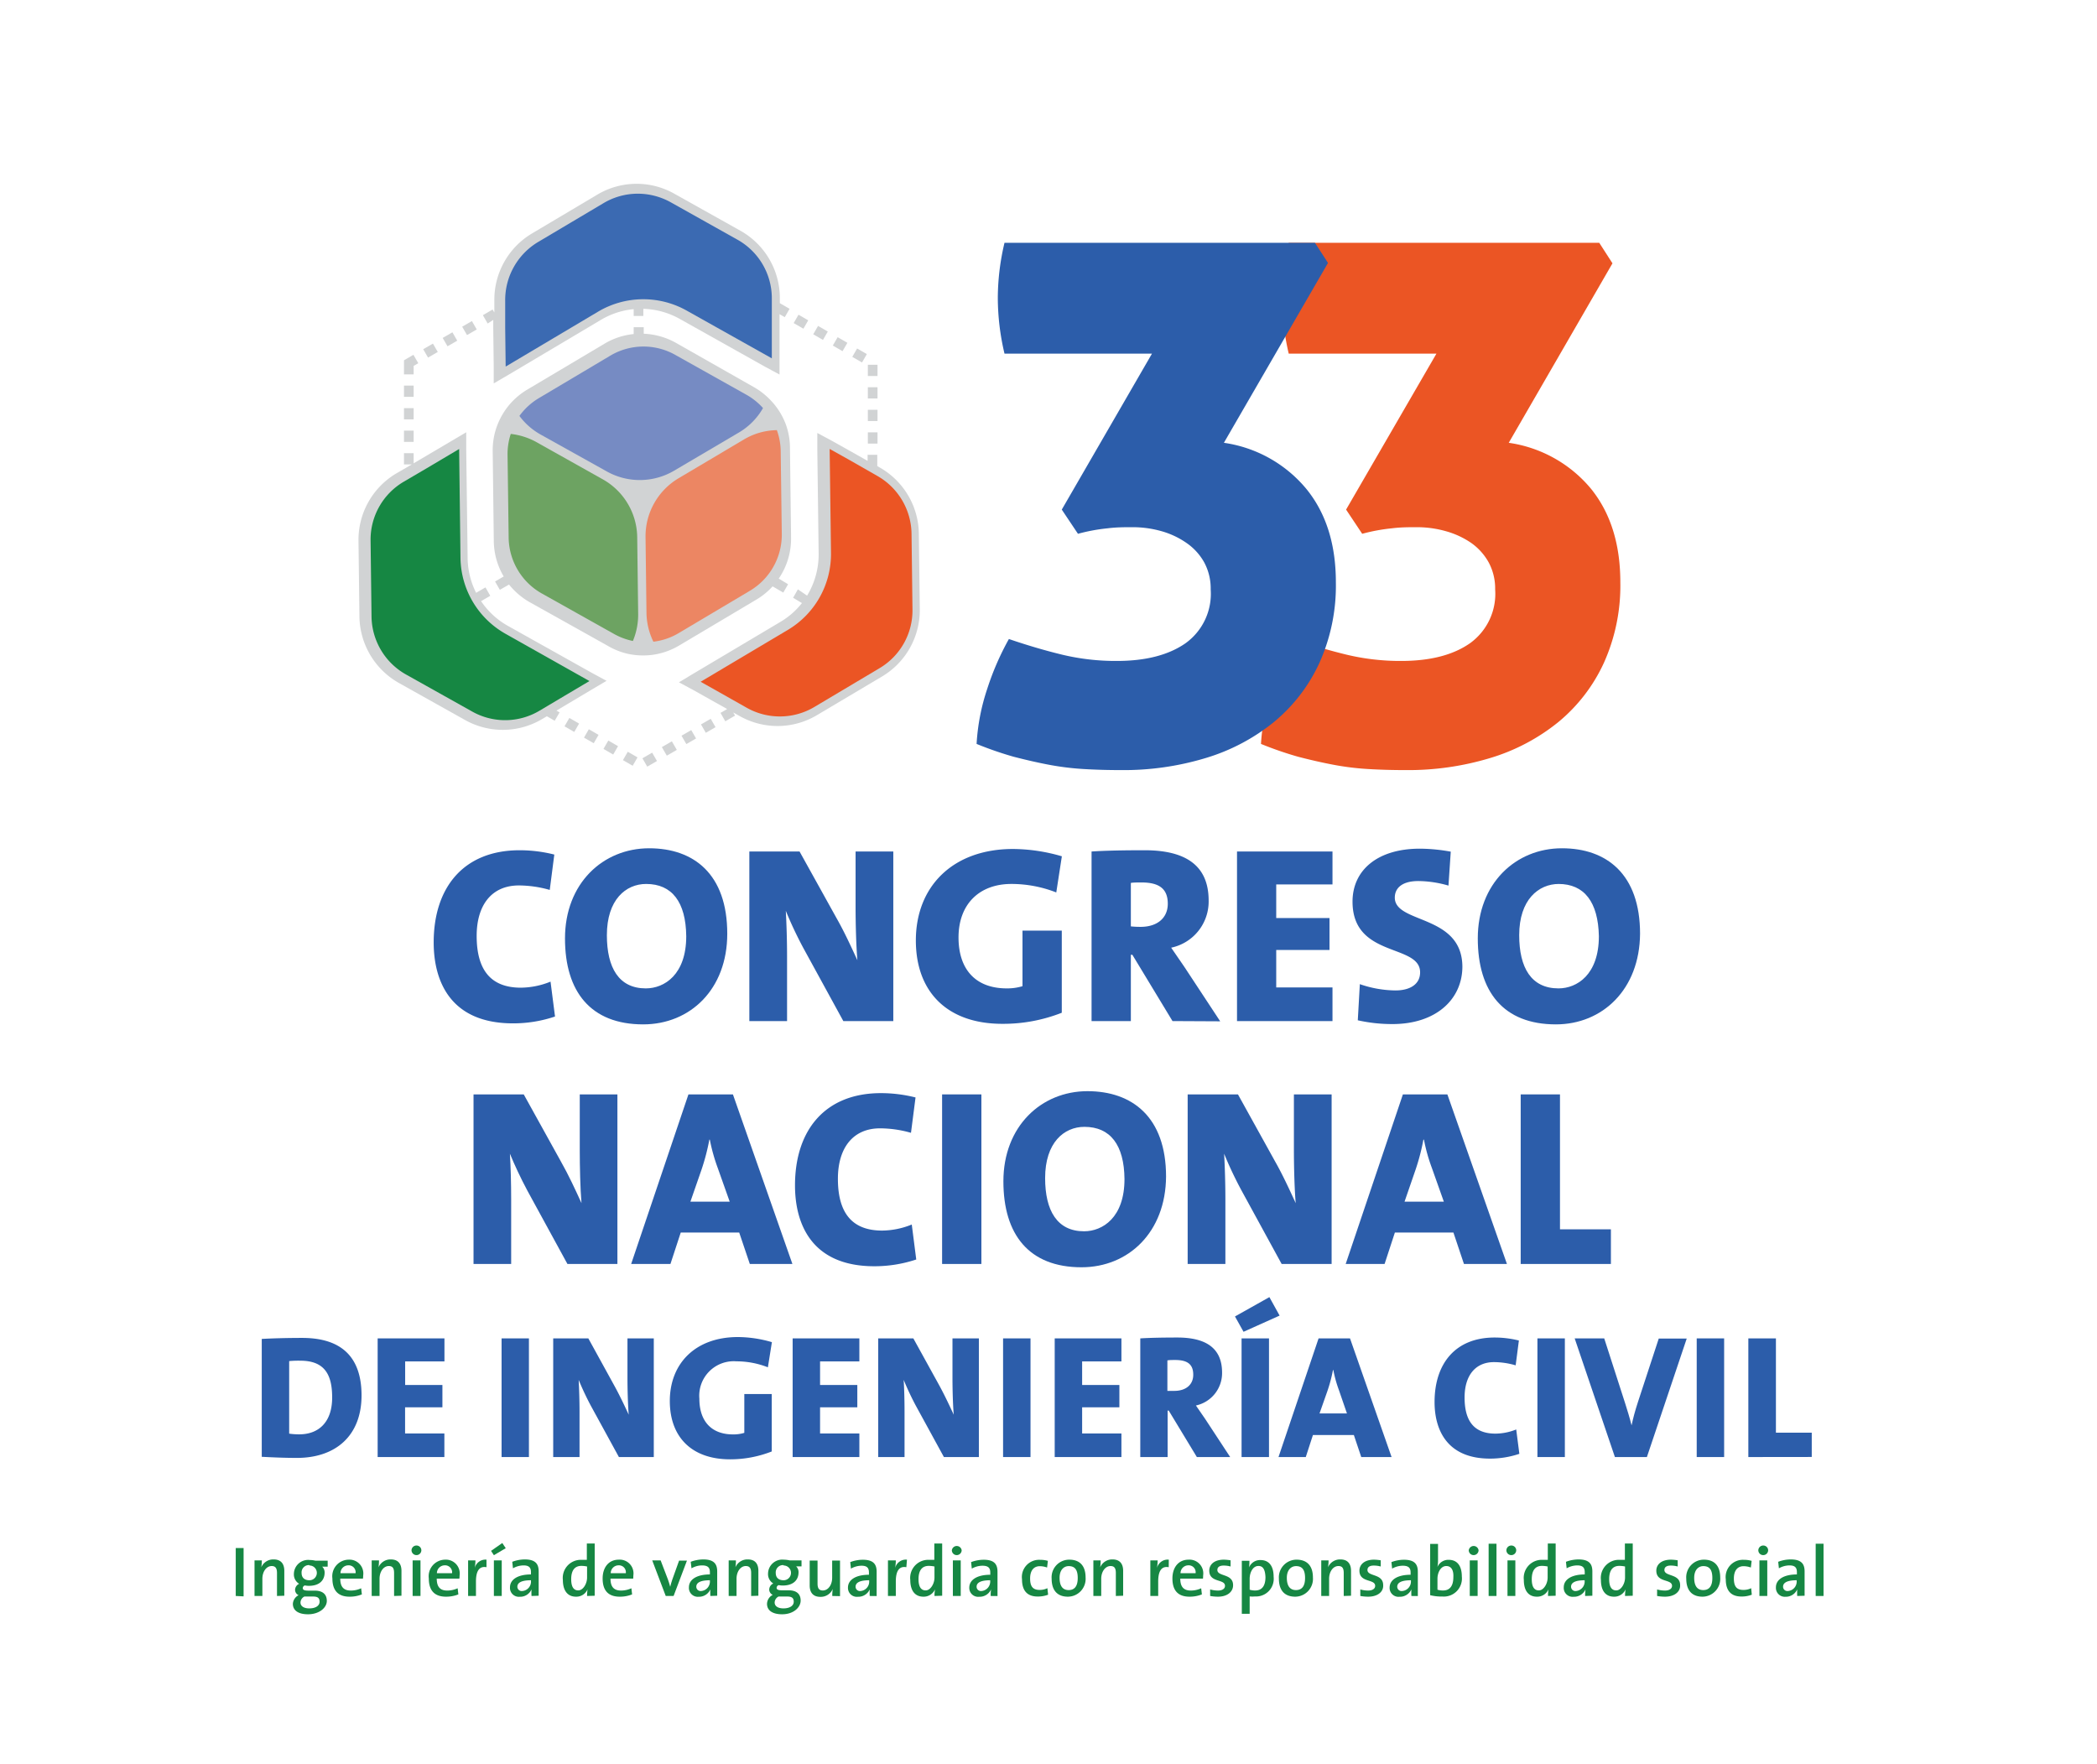<?xml version="1.0" encoding="UTF-8"?> <svg xmlns="http://www.w3.org/2000/svg" id="Layer_1" data-name="Layer 1" viewBox="0 0 266.86 224.46"><g><path d="M164,45a31.52,31.52,0,0,1-.84-7.1,31.14,31.14,0,0,1,.84-7h39.52l1.68,2.61L192,56.35a16.66,16.66,0,0,1,10.46,5.84q3.74,4.62,3.74,11.91a23.94,23.94,0,0,1-2.1,10.27,21.24,21.24,0,0,1-5.79,7.52,25.33,25.33,0,0,1-8.69,4.58A36,36,0,0,1,178.87,98c-1.74,0-3.36-.05-4.85-.14a34.53,34.53,0,0,1-4.44-.56c-1.46-.28-2.93-.62-4.39-1a45.27,45.27,0,0,1-4.72-1.63,27.23,27.23,0,0,1,1.36-7,34.38,34.38,0,0,1,2.75-6.35q3.55,1.21,6.82,2a29.21,29.21,0,0,0,6.91.79q5.52,0,8.74-2.24A7.75,7.75,0,0,0,190.27,75a7,7,0,0,0-.84-3.46,7.47,7.47,0,0,0-2.24-2.47A10.83,10.83,0,0,0,184,67.6a13.44,13.44,0,0,0-3.73-.51c-1,0-2,0-3.13.14a23.28,23.28,0,0,0-3.79.7l-2.05-3.08L182.8,45Z" style="fill: #eb5524"></path><path d="M127.83,45a31,31,0,0,1-.85-7.1,30.61,30.61,0,0,1,.85-7h39.51L169,33.46,155.75,56.35a16.69,16.69,0,0,1,10.47,5.84Q170,66.81,170,74.1a23.94,23.94,0,0,1-2.1,10.27,21.24,21.24,0,0,1-5.79,7.52,25.33,25.33,0,0,1-8.69,4.58A36,36,0,0,1,142.68,98c-1.75,0-3.37-.05-4.86-.14a35,35,0,0,1-4.44-.56c-1.46-.28-2.92-.62-4.39-1a45.14,45.14,0,0,1-4.71-1.63,26.79,26.79,0,0,1,1.35-7,35.07,35.07,0,0,1,2.76-6.35q3.54,1.21,6.81,2a29.23,29.23,0,0,0,6.92.79q5.5,0,8.73-2.24A7.75,7.75,0,0,0,154.07,75a7,7,0,0,0-.84-3.46A7.36,7.36,0,0,0,151,69.1a10.6,10.6,0,0,0-3.18-1.5,13.39,13.39,0,0,0-3.73-.51c-1,0-2,0-3.13.14a23,23,0,0,0-3.78.7l-2.06-3.08L146.6,45Z" style="fill: #2c5daa"></path></g><g><path d="M116.93,67.91a9.82,9.82,0,0,0-5-8.43l-.29-.17h0V57.88h-1.23v.77l-2-1.13-2.54-1.42-1.86-1,0,2.12.17,13.24a10.12,10.12,0,0,1-1.47,5.34L101.54,75l-.61,1.07,1.12.68a9.89,9.89,0,0,1-2.72,2.38l-11.1,6.6L86.4,86.83l1.86,1,2.35,1.32,1.93,1.08-.85.49.61,1.07,1.24-.72-.23-.4.85.47a9.79,9.79,0,0,0,9.8-.13l8.3-4.93a9.82,9.82,0,0,0,4.79-8.55Z" style="fill: #d1d3d4"></path><path d="M72.24,89.58l3.12-1.86,1.83-1.08-1.85-1-10.72-6a10,10,0,0,1-3.4-3.14l1.17-.68-.61-1.07-1.19.69A10.06,10.06,0,0,1,59.51,71l-.18-13.87,0-2.12-1.83,1.08L53.4,58.51l-.76.45V57.67H51.41V59.1h1l-2,1.16a9.83,9.83,0,0,0-4.79,8.55l.12,9.66a9.86,9.86,0,0,0,5,8.43l8.43,4.72A9.82,9.82,0,0,0,69,91.5l.59-.35,1,.57.62-1.06-.4-.23Z" style="fill: #d1d3d4"></path><path d="M98.13,51a9.14,9.14,0,0,0-2.2-1.74L86,43.62a9.15,9.15,0,0,0-4.08-1.15v-.83H80.64v.87a9,9,0,0,0-3.7,1.22L67.1,49.58a9,9,0,0,0-2.71,2.48,9.27,9.27,0,0,0-1.26,2.49,9,9,0,0,0-.43,2.89l.14,11.44a9,9,0,0,0,1.26,4.48L63,74l.61,1.06,1.17-.67a9.26,9.26,0,0,0,2.64,2.25l10,5.59a8.9,8.9,0,0,0,2.6,1,9.35,9.35,0,0,0,2.89.12,9,9,0,0,0,3.51-1.2l9.84-5.85a8.86,8.86,0,0,0,2.06-1.68l1.36.79.61-1.06-1.19-.72a9,9,0,0,0,1.57-5.19L100.53,57A8.79,8.79,0,0,0,100,54,8.9,8.9,0,0,0,98.13,51Z" style="fill: #d1d3d4"></path><rect x="81.97" y="96.05" width="1.43" height="1.23" transform="translate(-37.26 54.3) rotate(-30)" style="fill: #d1d3d4"></rect><rect x="79.59" y="95.84" width="1.23" height="1.43" transform="translate(-43.52 117.74) rotate(-60)" style="fill: #d1d3d4"></rect><rect x="84.44" y="94.62" width="1.47" height="1.26" transform="translate(-36.21 55.35) rotate(-30)" style="fill: #d1d3d4"></rect><rect x="77.11" y="94.41" width="1.23" height="1.43" transform="translate(-43.52 114.88) rotate(-60)" style="fill: #d1d3d4"></rect><rect x="86.94" y="93.19" width="1.43" height="1.23" transform="translate(-35.16 56.39) rotate(-30)" style="fill: #d1d3d4"></rect><rect x="74.63" y="92.98" width="1.23" height="1.43" transform="translate(-43.52 112.01) rotate(-60)" style="fill: #d1d3d4"></rect><rect x="89.42" y="91.75" width="1.43" height="1.23" transform="translate(-34.11 57.44) rotate(-30)" style="fill: #d1d3d4"></rect><rect x="72.15" y="91.55" width="1.23" height="1.43" transform="translate(-43.52 109.14) rotate(-60)" style="fill: #d1d3d4"></rect><rect x="110.44" y="55.02" width="1.23" height="1.43" style="fill: #d1d3d4"></rect><rect x="51.41" y="54.8" width="1.23" height="1.43" style="fill: #d1d3d4"></rect><rect x="110.44" y="52.15" width="1.23" height="1.43" style="fill: #d1d3d4"></rect><rect x="51.41" y="51.94" width="1.23" height="1.43" style="fill: #d1d3d4"></rect><rect x="110.44" y="49.28" width="1.23" height="1.43" style="fill: #d1d3d4"></rect><rect x="51.41" y="49.07" width="1.23" height="1.43" style="fill: #d1d3d4"></rect><rect x="110.44" y="46.42" width="1.23" height="1.43" style="fill: #d1d3d4"></rect><polygon points="52.64 46.56 53.23 46.22 52.61 45.15 51.41 45.85 51.41 47.64 52.64 47.64 52.64 46.56" style="fill: #d1d3d4"></polygon><rect x="108.77" y="44.52" width="1.23" height="1.43" transform="translate(15.52 117.35) rotate(-60)" style="fill: #d1d3d4"></rect><rect x="54.07" y="44" width="1.43" height="1.23" transform="translate(-14.97 33.37) rotate(-30)" style="fill: #d1d3d4"></rect><rect x="106.29" y="43.09" width="1.23" height="1.43" transform="translate(15.52 114.48) rotate(-60)" style="fill: #d1d3d4"></rect><rect x="56.55" y="42.56" width="1.43" height="1.23" transform="translate(-13.92 34.42) rotate(-30)" style="fill: #d1d3d4"></rect><rect x="103.8" y="41.65" width="1.23" height="1.43" transform="translate(15.52 111.61) rotate(-60)" style="fill: #d1d3d4"></rect><rect x="59.03" y="41.13" width="1.43" height="1.23" transform="translate(-12.87 35.47) rotate(-30)" style="fill: #d1d3d4"></rect><rect x="101.32" y="40.22" width="1.23" height="1.43" transform="translate(15.51 108.75) rotate(-60)" style="fill: #d1d3d4"></rect><path d="M62.77,40.71v1l.06,4.95,0,2.13L64.7,47.7l11.78-7a10,10,0,0,1,4.16-1.36v.87h1.23V39.3a10.09,10.09,0,0,1,4.61,1.27l10.86,6.09,1.86,1,0-2.13,0-4,0-1.55.67.38.61-1.06-1.24-.72,0,.1,0-.88a9.83,9.83,0,0,0-5-8.43l-8.43-4.72a9.76,9.76,0,0,0-9.8.12l-8.31,4.94a9.81,9.81,0,0,0-4.79,8.55l0,1.51-.22-.38-1.24.72.61,1.06Z" style="fill: #d1d3d4"></path><path d="M93.79,30.47l-8.42-4.72a8.61,8.61,0,0,0-4.2-1.1,8.51,8.51,0,0,0-4.38,1.21l-8.3,4.93a8.6,8.6,0,0,0-4.2,7.48l0,3.43.06,4.95,11.78-7a11.27,11.27,0,0,1,11.23-.14l10.86,6.09,0-4,0-3.73A8.54,8.54,0,0,0,93.79,30.47Z" style="fill: #3b6ab2"></path><path d="M64.34,80.66A11.25,11.25,0,0,1,58.6,71l-.17-13.86-4.08,2.42-3,1.76a8.54,8.54,0,0,0-4.19,7.48l.12,9.66a8.59,8.59,0,0,0,4.38,7.37l8.43,4.72a8.55,8.55,0,0,0,8.57-.11l3.23-1.92,3.12-1.85Z" style="fill: #168743"></path><path d="M81.09,68.37A8.56,8.56,0,0,0,76.71,61l-8.43-4.73A8.76,8.76,0,0,0,65,55.22a8.18,8.18,0,0,0-.41,2.66l.14,10.53a8.28,8.28,0,0,0,4.23,7.12l9.19,5.15a8.32,8.32,0,0,0,2.39.89A8.69,8.69,0,0,0,81.21,78Z" style="fill: #6da362"></path><path d="M99.35,57.43a8.11,8.11,0,0,0-.49-2.69,8.39,8.39,0,0,0-4.21,1.2l-8.31,4.93a8.59,8.59,0,0,0-4.19,7.48L82.27,78a8.61,8.61,0,0,0,.88,3.66,8.12,8.12,0,0,0,3.23-1.1l9.05-5.38A8.3,8.3,0,0,0,99.49,68Z" style="fill: #ec8663"></path><path d="M116,67.92a8.59,8.59,0,0,0-4.38-7.37l-3.5-2-2.54-1.42.17,13.23a11.23,11.23,0,0,1-5.49,9.8l-11.1,6.6,2.35,1.32,3.54,2a8.59,8.59,0,0,0,8.58-.11l8.3-4.94a8.54,8.54,0,0,0,4.19-7.48Z" style="fill: #eb5524"></path><path d="M95.12,50.31l-9.19-5.15a8.25,8.25,0,0,0-8.28.11L68.6,50.65a8.28,8.28,0,0,0-2.5,2.28,8.56,8.56,0,0,0,2.7,2.37L77.23,60a8.6,8.6,0,0,0,8.57-.11L94.1,55a8.52,8.52,0,0,0,3-3.07A8.29,8.29,0,0,0,95.12,50.31Z" style="fill: #768bc3"></path></g><g><path d="M30,203.1V197h1v6.15Z" style="fill: #168743"></path><path d="M35.25,203.1v-2.92c0-.56-.16-.89-.67-.89-.69,0-1.19.72-1.19,1.62v2.19h-1v-4.53h.93a5.3,5.3,0,0,1-.07.88h0a1.65,1.65,0,0,1,1.58-1c1,0,1.35.65,1.35,1.45v3.17Z" style="fill: #168743"></path><path d="M39.19,205.43c-1.18,0-1.92-.46-1.92-1.33A1.32,1.32,0,0,1,38,203a.75.75,0,0,1-.45-.67.87.87,0,0,1,.52-.78,1.38,1.38,0,0,1-.67-1.27,1.81,1.81,0,0,1,2-1.76,3.58,3.58,0,0,1,.75.09H41.7v.76H41a1,1,0,0,1,.31.76c0,1-.69,1.68-2,1.68a2.78,2.78,0,0,1-.52-.05.37.37,0,0,0-.26.34c0,.23.2.32.74.32h.78c1,0,1.54.46,1.54,1.31S40.65,205.43,39.19,205.43Zm.64-2.26H38.74a.88.88,0,0,0-.5.76c0,.48.45.75,1.11.75.85,0,1.32-.36,1.32-.85S40.41,203.17,39.83,203.17Zm-.45-4a.93.93,0,0,0-1,1c0,.59.36.93,1,.93a.94.94,0,1,0,0-1.88Z" style="fill: #168743"></path><path d="M46.19,200.89H43.3c0,1.05.44,1.52,1.34,1.52a3.12,3.12,0,0,0,1.32-.29l.09.78a4.13,4.13,0,0,1-1.56.29c-1.41,0-2.19-.73-2.19-2.32a2.11,2.11,0,0,1,2.07-2.39,1.76,1.76,0,0,1,1.85,2A3.91,3.91,0,0,1,46.19,200.89Zm-1.86-1.69a1,1,0,0,0-1,1h1.92A.88.88,0,0,0,44.33,199.2Z" style="fill: #168743"></path><path d="M50.15,203.1v-2.92c0-.56-.15-.89-.67-.89-.68,0-1.18.72-1.18,1.62v2.19h-1v-4.53h.93a6.62,6.62,0,0,1-.06.88h0a1.65,1.65,0,0,1,1.57-1c1,0,1.35.65,1.35,1.45v3.17Z" style="fill: #168743"></path><path d="M53,197.9a.63.63,0,0,1-.63-.61.62.62,0,0,1,.63-.61.61.61,0,0,1,.62.61A.62.62,0,0,1,53,197.9Zm-.49,5.2v-4.53h1v4.53Z" style="fill: #168743"></path><path d="M58.46,200.89H55.58c0,1.05.43,1.52,1.33,1.52a3.2,3.2,0,0,0,1.33-.29l.09.78a4.22,4.22,0,0,1-1.57.29c-1.41,0-2.19-.73-2.19-2.32a2.11,2.11,0,0,1,2.07-2.39,1.76,1.76,0,0,1,1.85,2A3.91,3.91,0,0,1,58.46,200.89ZM56.6,199.2a1,1,0,0,0-1,1h1.93A.89.89,0,0,0,56.6,199.2Z" style="fill: #168743"></path><path d="M61.91,199.44c-.9-.17-1.34.46-1.34,1.82v1.84h-1v-4.53h.93a5.36,5.36,0,0,1-.09,1h0a1.4,1.4,0,0,1,1.5-1.09Z" style="fill: #168743"></path><path d="M62.85,197.91l-.36-.55,1.43-1,.44.66Zm0,5.19v-4.53h1v4.53Z" style="fill: #168743"></path><path d="M67.64,203.1a7.39,7.39,0,0,1,0-.84h0a1.57,1.57,0,0,1-1.5.94A1.13,1.13,0,0,1,64.9,202c0-1,1-1.64,2.67-1.64v-.29c0-.56-.23-.86-.94-.86a2.74,2.74,0,0,0-1.35.37l-.09-.83a4.55,4.55,0,0,1,1.59-.3c1.39,0,1.77.6,1.77,1.53v1.85c0,.39,0,.85,0,1.24Zm-.07-2c-1.42,0-1.73.43-1.73.82a.55.55,0,0,0,.62.55,1.2,1.2,0,0,0,1.11-1.28Z" style="fill: #168743"></path><path d="M74.71,203.1a6.29,6.29,0,0,1,.06-.85h0a1.54,1.54,0,0,1-1.47.94c-1.11,0-1.67-.82-1.67-2.13A2.3,2.3,0,0,1,74,198.5l.68,0v-2.08h1v6.65Zm0-3.75a3.53,3.53,0,0,0-.72-.08c-.77,0-1.3.47-1.3,1.7,0,.91.28,1.42.9,1.42s1.12-.86,1.12-1.63Z" style="fill: #168743"></path><path d="M80.58,200.89H77.69c0,1.05.44,1.52,1.34,1.52a3.19,3.19,0,0,0,1.32-.29l.09.78a4.18,4.18,0,0,1-1.57.29c-1.41,0-2.18-.73-2.18-2.32,0-1.37.74-2.39,2.06-2.39a1.75,1.75,0,0,1,1.85,2C80.6,200.57,80.59,200.72,80.58,200.89Zm-1.86-1.69a1,1,0,0,0-1,1h1.92A.88.88,0,0,0,78.72,199.2Z" style="fill: #168743"></path><path d="M85.72,203.1h-1L83,198.57h1.07L85,201c.11.31.21.62.29.93h0c.07-.29.16-.61.26-.9l.87-2.43h1Z" style="fill: #168743"></path><path d="M90.4,203.1a5.58,5.58,0,0,1,0-.84h0a1.58,1.58,0,0,1-1.5.94A1.13,1.13,0,0,1,87.67,202c0-1,1-1.64,2.67-1.64v-.29c0-.56-.24-.86-1-.86a2.71,2.71,0,0,0-1.34.37l-.1-.83a4.65,4.65,0,0,1,1.6-.3c1.38,0,1.77.6,1.77,1.53v1.85c0,.39,0,.85,0,1.24Zm-.06-2c-1.42,0-1.73.43-1.73.82a.55.55,0,0,0,.62.55,1.21,1.21,0,0,0,1.11-1.28Z" style="fill: #168743"></path><path d="M95.59,203.1v-2.92c0-.56-.16-.89-.68-.89-.68,0-1.18.72-1.18,1.62v2.19h-1v-4.53h.92a5.28,5.28,0,0,1-.06.88h0a1.65,1.65,0,0,1,1.58-1c1,0,1.34.65,1.34,1.45v3.17Z" style="fill: #168743"></path><path d="M99.53,205.43c-1.18,0-1.92-.46-1.92-1.33a1.32,1.32,0,0,1,.73-1.14.75.75,0,0,1-.45-.67.87.87,0,0,1,.52-.78,1.38,1.38,0,0,1-.67-1.27,1.81,1.81,0,0,1,2-1.76,3.66,3.66,0,0,1,.75.09H102v.76h-.69a1,1,0,0,1,.31.76c0,1-.69,1.68-2,1.68a2.7,2.7,0,0,1-.52-.05.38.38,0,0,0-.27.34c0,.23.2.32.75.32h.78c1,0,1.53.46,1.53,1.31S101,205.43,99.53,205.43Zm.64-2.26H99.08a.88.88,0,0,0-.5.76c0,.48.45.75,1.11.75.85,0,1.32-.36,1.32-.85S100.75,203.17,100.17,203.17Zm-.45-4a.93.93,0,0,0-1,1c0,.59.36.93,1,.93a.94.94,0,1,0,0-1.88Z" style="fill: #168743"></path><path d="M105.91,203.1a6.88,6.88,0,0,1,.06-.89h0a1.65,1.65,0,0,1-1.58,1c-1,0-1.35-.65-1.35-1.45v-3.17h1v2.92c0,.56.15.89.67.89.69,0,1.19-.72,1.19-1.62v-2.19h1v4.53Z" style="fill: #168743"></path><path d="M110.68,203.1a7.39,7.39,0,0,1,0-.84h0a1.58,1.58,0,0,1-1.5.94,1.13,1.13,0,0,1-1.27-1.16c0-1,1-1.64,2.67-1.64v-.29c0-.56-.23-.86-.94-.86a2.74,2.74,0,0,0-1.35.37l-.09-.83a4.55,4.55,0,0,1,1.59-.3c1.39,0,1.77.6,1.77,1.53v1.85c0,.39,0,.85,0,1.24Zm-.07-2c-1.42,0-1.73.43-1.73.82a.55.55,0,0,0,.62.55,1.2,1.2,0,0,0,1.11-1.28Z" style="fill: #168743"></path><path d="M115.34,199.44c-.9-.17-1.34.46-1.34,1.82v1.84h-1v-4.53H114a6.37,6.37,0,0,1-.09,1h0a1.4,1.4,0,0,1,1.51-1.09Z" style="fill: #168743"></path><path d="M118.92,203.1a5,5,0,0,1,.07-.85h0a1.57,1.57,0,0,1-1.48.94c-1.11,0-1.67-.82-1.67-2.13a2.3,2.3,0,0,1,2.37-2.56l.69,0v-2.08h1v6.65Zm0-3.75a3.69,3.69,0,0,0-.72-.08c-.78,0-1.31.47-1.31,1.7,0,.91.29,1.42.91,1.42s1.12-.86,1.12-1.63Z" style="fill: #168743"></path><path d="M121.76,197.9a.62.62,0,0,1-.63-.61.63.63,0,0,1,1.25,0A.63.63,0,0,1,121.76,197.9Zm-.5,5.2v-4.53h1v4.53Z" style="fill: #168743"></path><path d="M126.07,203.1a5.58,5.58,0,0,1,.05-.84h0a1.58,1.58,0,0,1-1.5.94,1.13,1.13,0,0,1-1.27-1.16c0-1,1-1.64,2.67-1.64v-.29c0-.56-.24-.86-1-.86a2.77,2.77,0,0,0-1.35.37l-.09-.83a4.6,4.6,0,0,1,1.6-.3c1.38,0,1.76.6,1.76,1.53v1.85c0,.39,0,.85,0,1.24Zm-.06-2c-1.42,0-1.73.43-1.73.82a.55.55,0,0,0,.62.55,1.21,1.21,0,0,0,1.11-1.28Z" style="fill: #168743"></path><path d="M132.06,203.17c-1.17,0-2-.57-2-2.19a2.19,2.19,0,0,1,2.29-2.48,3.54,3.54,0,0,1,1,.13l-.1.85a2.73,2.73,0,0,0-.92-.17c-.82,0-1.24.61-1.24,1.56s.3,1.46,1.2,1.46a2.18,2.18,0,0,0,1-.22l.09.83A3.71,3.71,0,0,1,132.06,203.17Z" style="fill: #168743"></path><path d="M135.9,203.19c-1.25,0-2.07-.7-2.07-2.3a2.24,2.24,0,0,1,2.26-2.41c1.21,0,2.06.67,2.06,2.27A2.27,2.27,0,0,1,135.9,203.19Zm.1-3.89c-.59,0-1.16.45-1.16,1.49s.4,1.56,1.15,1.56,1.16-.49,1.16-1.54S136.78,199.3,136,199.3Z" style="fill: #168743"></path><path d="M142,203.1v-2.92c0-.56-.15-.89-.67-.89-.68,0-1.19.72-1.19,1.62v2.19h-1v-4.53h.93a6.62,6.62,0,0,1-.06.88h0a1.65,1.65,0,0,1,1.57-1c1,0,1.35.65,1.35,1.45v3.17Z" style="fill: #168743"></path><path d="M148.73,199.44c-.9-.17-1.34.46-1.34,1.82v1.84h-1v-4.53h.93a6.37,6.37,0,0,1-.09,1h0a1.4,1.4,0,0,1,1.51-1.09Z" style="fill: #168743"></path><path d="M153.09,200.89H150.2c0,1.05.44,1.52,1.34,1.52a3.15,3.15,0,0,0,1.32-.29l.09.78a4.18,4.18,0,0,1-1.57.29c-1.41,0-2.18-.73-2.18-2.32,0-1.37.74-2.39,2.06-2.39a1.75,1.75,0,0,1,1.85,2C153.11,200.57,153.1,200.72,153.09,200.89Zm-1.86-1.69a1,1,0,0,0-1,1h1.92A.88.88,0,0,0,151.23,199.2Z" style="fill: #168743"></path><path d="M155,203.19a5.57,5.57,0,0,1-1-.09l0-.83a3.81,3.81,0,0,0,1,.14c.53,0,.89-.22.89-.6,0-.91-2-.36-2-1.93,0-.78.63-1.4,1.86-1.4a6.11,6.11,0,0,1,.85.08l0,.79a3.22,3.22,0,0,0-.88-.12c-.54,0-.8.21-.8.56,0,.87,2,.43,2,1.93C156.93,202.57,156.18,203.19,155,203.19Z" style="fill: #168743"></path><path d="M159.71,203.16a3.75,3.75,0,0,1-.68,0v2.21h-1v-6.75H159a6.15,6.15,0,0,1-.05.85h0a1.52,1.52,0,0,1,1.46-.94c1.08,0,1.67.76,1.67,2.13A2.25,2.25,0,0,1,159.71,203.16Zm.44-3.88c-.73,0-1.12.86-1.12,1.63v1.39a2.17,2.17,0,0,0,.71.1c.77,0,1.3-.48,1.3-1.7C161,199.79,160.76,199.28,160.15,199.28Z" style="fill: #168743"></path><path d="M164.83,203.19c-1.26,0-2.08-.7-2.08-2.3a2.25,2.25,0,0,1,2.26-2.41c1.21,0,2.07.67,2.07,2.27A2.27,2.27,0,0,1,164.83,203.19Zm.1-3.89c-.59,0-1.17.45-1.17,1.49s.41,1.56,1.16,1.56,1.16-.49,1.16-1.54S165.71,199.3,164.93,199.3Z" style="fill: #168743"></path><path d="M171,203.1v-2.92c0-.56-.15-.89-.67-.89-.69,0-1.19.72-1.19,1.62v2.19h-1v-4.53h.93a5.3,5.3,0,0,1-.07.88h0a1.66,1.66,0,0,1,1.58-1c1,0,1.35.65,1.35,1.45v3.17Z" style="fill: #168743"></path><path d="M174.11,203.19a5.6,5.6,0,0,1-1-.09l0-.83a3.68,3.68,0,0,0,1,.14c.53,0,.89-.22.89-.6,0-.91-2-.36-2-1.93,0-.78.64-1.4,1.86-1.4a6.11,6.11,0,0,1,.85.08l0,.79a3.35,3.35,0,0,0-.89-.12c-.54,0-.8.21-.8.56,0,.87,2,.43,2,1.93C176.07,202.57,175.32,203.19,174.11,203.19Z" style="fill: #168743"></path><path d="M179.61,203.1a7.39,7.39,0,0,1,0-.84h0a1.59,1.59,0,0,1-1.51.94,1.13,1.13,0,0,1-1.26-1.16c0-1,1-1.64,2.67-1.64v-.29c0-.56-.24-.86-1-.86a2.74,2.74,0,0,0-1.35.37l-.09-.83a4.55,4.55,0,0,1,1.59-.3c1.39,0,1.77.6,1.77,1.53v1.85c0,.39,0,.85,0,1.24Zm-.06-2c-1.43,0-1.74.43-1.74.82a.55.55,0,0,0,.62.55,1.21,1.21,0,0,0,1.12-1.28Z" style="fill: #168743"></path><path d="M183.57,203.17A6,6,0,0,1,182,203v-6.53h1v2.08a4.08,4.08,0,0,1-.08.87h0a1.51,1.51,0,0,1,1.44-.92c1.08,0,1.67.76,1.67,2.13A2.3,2.3,0,0,1,183.57,203.17Zm.48-3.88c-.72,0-1.12.85-1.12,1.61v1.4a2.2,2.2,0,0,0,.72.1c.77,0,1.3-.48,1.3-1.7C185,199.79,184.67,199.29,184.05,199.29Z" style="fill: #168743"></path><path d="M187.54,197.9a.62.62,0,0,1-.63-.61.63.63,0,0,1,1.25,0A.63.63,0,0,1,187.54,197.9Zm-.5,5.2v-4.53h1v4.53Z" style="fill: #168743"></path><path d="M189.44,203.1v-6.65h1v6.65Z" style="fill: #168743"></path><path d="M192.33,197.9a.62.62,0,0,1-.63-.61.62.62,0,0,1,.63-.61.61.61,0,0,1,.62.61A.62.62,0,0,1,192.33,197.9Zm-.49,5.2v-4.53h1v4.53Z" style="fill: #168743"></path><path d="M197,203.1a5,5,0,0,1,.06-.85h0a1.56,1.56,0,0,1-1.48.94c-1.11,0-1.66-.82-1.66-2.13a2.3,2.3,0,0,1,2.37-2.56l.68,0v-2.08h1v6.65Zm-.05-3.75a3.61,3.61,0,0,0-.72-.08c-.77,0-1.3.47-1.3,1.7,0,.91.28,1.42.9,1.42s1.12-.86,1.12-1.63Z" style="fill: #168743"></path><path d="M201.72,203.1a5.58,5.58,0,0,1,.05-.84h0a1.59,1.59,0,0,1-1.51.94A1.13,1.13,0,0,1,199,202c0-1,1-1.64,2.67-1.64v-.29c0-.56-.24-.86-.95-.86a2.74,2.74,0,0,0-1.35.37l-.09-.83a4.59,4.59,0,0,1,1.59-.3c1.39,0,1.77.6,1.77,1.53v1.85c0,.39,0,.85,0,1.24Zm-.06-2c-1.42,0-1.73.43-1.73.82a.55.55,0,0,0,.62.55,1.21,1.21,0,0,0,1.11-1.28Z" style="fill: #168743"></path><path d="M206.8,203.1a5,5,0,0,1,.07-.85h0a1.56,1.56,0,0,1-1.48.94c-1.11,0-1.66-.82-1.66-2.13a2.3,2.3,0,0,1,2.37-2.56l.68,0v-2.08h1v6.65Zm0-3.75a3.61,3.61,0,0,0-.72-.08c-.78,0-1.3.47-1.3,1.7,0,.91.28,1.42.9,1.42s1.12-.86,1.12-1.63Z" style="fill: #168743"></path><path d="M211.88,203.19a5.69,5.69,0,0,1-1-.09l0-.83a3.74,3.74,0,0,0,1,.14c.53,0,.9-.22.9-.6,0-.91-2-.36-2-1.93,0-.78.64-1.4,1.87-1.4a6.41,6.41,0,0,1,.85.08l0,.79a3.24,3.24,0,0,0-.89-.12c-.53,0-.8.21-.8.56,0,.87,2,.43,2,1.93C213.85,202.57,213.09,203.19,211.88,203.19Z" style="fill: #168743"></path><path d="M216.66,203.19c-1.25,0-2.07-.7-2.07-2.3a2.24,2.24,0,0,1,2.26-2.41c1.21,0,2.06.67,2.06,2.27A2.27,2.27,0,0,1,216.66,203.19Zm.1-3.89c-.59,0-1.16.45-1.16,1.49s.4,1.56,1.15,1.56,1.16-.49,1.16-1.54S217.54,199.3,216.76,199.3Z" style="fill: #168743"></path><path d="M221.62,203.17c-1.17,0-2-.57-2-2.19a2.19,2.19,0,0,1,2.29-2.48,3.54,3.54,0,0,1,1,.13l-.1.85a2.73,2.73,0,0,0-.92-.17c-.82,0-1.24.61-1.24,1.56s.3,1.46,1.2,1.46a2.18,2.18,0,0,0,1-.22l.08.83A3.6,3.6,0,0,1,221.62,203.17Z" style="fill: #168743"></path><path d="M224.39,197.9a.62.62,0,0,1-.63-.61.62.62,0,0,1,.63-.61.61.61,0,0,1,.62.61A.62.62,0,0,1,224.39,197.9Zm-.49,5.2v-4.53h1v4.53Z" style="fill: #168743"></path><path d="M228.71,203.1a7.39,7.39,0,0,1,0-.84h0a1.58,1.58,0,0,1-1.5.94A1.13,1.13,0,0,1,226,202c0-1,1-1.64,2.67-1.64v-.29c0-.56-.23-.86-.94-.86a2.74,2.74,0,0,0-1.35.37l-.09-.83a4.55,4.55,0,0,1,1.59-.3c1.39,0,1.77.6,1.77,1.53v1.85c0,.39,0,.85,0,1.24Zm-.07-2c-1.42,0-1.73.43-1.73.82a.55.55,0,0,0,.62.55,1.2,1.2,0,0,0,1.11-1.28Z" style="fill: #168743"></path><path d="M231.06,203.1v-6.65h1v6.65Z" style="fill: #168743"></path></g><g><path d="M37.78,185.53c-1.59,0-3.09-.07-4.47-.14v-15c1.18-.07,3.11-.13,5.14-.13,4.54,0,7.56,2,7.56,7.33C46,182.73,42.7,185.53,37.78,185.53Zm.45-12.37a11.86,11.86,0,0,0-1.43.05v9.23a8.23,8.23,0,0,0,1.29.09c2.39,0,4.18-1.47,4.18-4.69C42.27,175,41.36,173.16,38.23,173.16Z" style="fill: #2c5daa"></path><path d="M48.06,185.42v-15.1h8.5v2.93h-5v3h4.74v2.84H51.55v3.33h5v3Z" style="fill: #2c5daa"></path><path d="M63.83,185.42v-15.1h3.48v15.1Z" style="fill: #2c5daa"></path><path d="M78.76,185.42l-3.56-6.51a36.43,36.43,0,0,1-1.56-3.31c.06,1.12.11,2.64.11,4.07v5.75H70.4v-15.1h4.47l3.3,6c.68,1.23,1.3,2.55,1.84,3.71-.11-1.29-.16-3.28-.16-4.71v-5H83.2v15.1Z" style="fill: #2c5daa"></path><path d="M97.72,174a10.93,10.93,0,0,0-4-.76A4.39,4.39,0,0,0,89,178c0,2.79,1.47,4.54,4.29,4.54a4.7,4.7,0,0,0,1.43-.2v-4.94h3.49v7.31a14.43,14.43,0,0,1-5.3,1c-4.89,0-7.67-2.84-7.67-7.42,0-4.81,3.29-8.14,8.66-8.14a15.54,15.54,0,0,1,4.33.65Z" style="fill: #2c5daa"></path><path d="M100.87,185.42v-15.1h8.49v2.93h-5v3h4.74v2.84h-4.74v3.33h5v3Z" style="fill: #2c5daa"></path><path d="M120.12,185.42l-3.56-6.51A36.43,36.43,0,0,1,115,175.6c.07,1.12.11,2.64.11,4.07v5.75h-3.35v-15.1h4.47l3.31,6c.67,1.23,1.29,2.55,1.83,3.71-.11-1.29-.16-3.28-.16-4.71v-5h3.36v15.1Z" style="fill: #2c5daa"></path><path d="M127.65,185.42v-15.1h3.49v15.1Z" style="fill: #2c5daa"></path><path d="M134.22,185.42v-15.1h8.49v2.93h-5v3h4.74v2.84h-4.74v3.33h5v3Z" style="fill: #2c5daa"></path><path d="M152.31,185.42l-3.58-5.91h-.14v5.91h-3.48v-15.1c1.27-.08,2.9-.11,4.71-.11,3.56,0,5.7,1.28,5.7,4.47a4.22,4.22,0,0,1-3.33,4.18l1.17,1.7,3.19,4.86Zm-2.75-12.35c-.36,0-.76,0-1,.05V177c.18,0,.54,0,.88,0,1.47,0,2.41-.78,2.41-2.05S151.19,173.07,149.56,173.07Z" style="fill: #2c5daa"></path><path d="M158.25,169.48l-1.09-1.95,4.38-2.46,1.3,2.35ZM158,185.42v-15.1h3.49v15.1Z" style="fill: #2c5daa"></path><path d="M173.23,185.42l-.94-2.8h-5.21l-.91,2.8H162.7l5.1-15.1h4l5.29,15.1Zm-2.86-8.57a15.43,15.43,0,0,1-.69-2.5h-.05a19.1,19.1,0,0,1-.71,2.68l-1,2.84h3.49Z" style="fill: #2c5daa"></path><path d="M189.62,185.62c-5.57,0-7.06-3.78-7.06-7.2,0-4.9,2.66-8.21,7.64-8.21a12.88,12.88,0,0,1,3.09.38l-.41,3.16a9.94,9.94,0,0,0-2.75-.41c-2.43,0-3.75,1.77-3.75,4.5,0,3,1.21,4.6,3.93,4.6a7.19,7.19,0,0,0,2.64-.53l.4,3.1A11.71,11.71,0,0,1,189.62,185.62Z" style="fill: #2c5daa"></path><path d="M195.65,185.42v-15.1h3.49v15.1Z" style="fill: #2c5daa"></path><path d="M209.58,185.42h-4.07l-5.12-15.1h3.76l2.66,8.25c.26.83.56,1.77.82,2.82h0c.22-1,.4-1.7.82-3l2.64-8.05h3.56Z" style="fill: #2c5daa"></path><path d="M215.92,185.42v-15.1h3.49v15.1Z" style="fill: #2c5daa"></path><path d="M222.49,185.42v-15.1H226v12h4.56v3.09Z" style="fill: #2c5daa"></path></g><g><path d="M65.29,130.23c-8,0-10.1-5.4-10.1-10.3,0-7,3.81-11.73,10.94-11.73a18.06,18.06,0,0,1,4.41.55l-.58,4.5a14.47,14.47,0,0,0-3.93-.57c-3.48,0-5.37,2.52-5.37,6.42,0,4.26,1.73,6.59,5.63,6.59a10.24,10.24,0,0,0,3.77-.77l.57,4.44A16.61,16.61,0,0,1,65.29,130.23Z" style="fill: #2c5daa"></path><path d="M81.85,130.36c-6.68,0-9.95-4.16-9.95-10.94,0-7,4.83-11.47,10.71-11.47,5.69,0,9.94,3.29,9.94,10.87C92.55,125.91,87.82,130.36,81.85,130.36Zm.38-17.87c-2.59,0-5,2-5,6.52,0,4.15,1.53,6.77,4.95,6.77,2.37,0,5.15-1.75,5.15-6.64C87.28,114.79,85.52,112.49,82.23,112.49Z" style="fill: #2c5daa"></path><path d="M107.32,129.94l-5.09-9.3a50.93,50.93,0,0,1-2.23-4.73c.09,1.6.16,3.77.16,5.81v8.22h-4.8V108.36h6.39l4.74,8.54c1,1.76,1.85,3.64,2.62,5.3-.16-1.85-.23-4.69-.23-6.74v-7.1h4.8v21.58Z" style="fill: #2c5daa"></path><path d="M134.42,113.57a15.66,15.66,0,0,0-5.72-1.08c-4.09,0-6.72,2.59-6.72,6.81,0,4,2.11,6.48,6.14,6.48a6.69,6.69,0,0,0,2-.28v-7.07h5v10.45a20.35,20.35,0,0,1-7.57,1.41c-7,0-11-4.06-11-10.61,0-6.87,4.7-11.64,12.37-11.64a22.52,22.52,0,0,1,6.21.93Z" style="fill: #2c5daa"></path><path d="M149.21,129.94l-5.11-8.44h-.19v8.44h-5V108.36c1.82-.12,4.16-.16,6.75-.16,5.08,0,8.15,1.83,8.15,6.4a6,6,0,0,1-4.77,6l1.67,2.43,4.57,6.94Zm-3.93-17.64c-.51,0-1.08,0-1.37.06v5.53a12.28,12.28,0,0,0,1.24.06c2.11,0,3.46-1.12,3.46-2.94S147.62,112.3,145.28,112.3Z" style="fill: #2c5daa"></path><path d="M157.42,129.94V108.36h12.15v4.19h-7.16v4.28h6.78v4.06h-6.78v4.77h7.16v4.28Z" style="fill: #2c5daa"></path><path d="M177.21,130.32a19.89,19.89,0,0,1-4.42-.48l.26-4.6a14.13,14.13,0,0,0,4.54.8c1.82,0,3.13-.77,3.13-2.3,0-3.68-8.6-1.79-8.6-9,0-4,3.17-6.74,8.57-6.74a22.55,22.55,0,0,1,3.93.38l-.29,4.32a14.1,14.1,0,0,0-3.83-.58c-2.08,0-3,.9-3,2.11,0,3.36,8.6,2.08,8.6,8.83C186.06,127.22,182.7,130.32,177.21,130.32Z" style="fill: #2c5daa"></path><path d="M198,130.36c-6.68,0-9.94-4.16-9.94-10.94,0-7,4.82-11.47,10.71-11.47,5.68,0,9.94,3.29,9.94,10.87C208.66,125.91,203.93,130.36,198,130.36Zm.38-17.87c-2.59,0-5.05,2-5.05,6.52,0,4.15,1.54,6.77,5,6.77,2.36,0,5.14-1.75,5.14-6.64C203.38,114.79,201.62,112.49,198.33,112.49Z" style="fill: #2c5daa"></path><path d="M72.21,160.85l-5.08-9.3c-.89-1.66-1.66-3.33-2.24-4.73.1,1.6.16,3.77.16,5.82v8.21H60.26V139.27h6.39l4.73,8.54c1,1.76,1.86,3.64,2.62,5.3-.16-1.85-.22-4.69-.22-6.74v-7.1h4.79v21.58Z" style="fill: #2c5daa"></path><path d="M95.42,160.85l-1.35-4H86.63l-1.31,4h-5l7.29-21.58h5.66l7.57,21.58Zm-4.09-12.24a23.16,23.16,0,0,1-1-3.58h-.06a27.74,27.74,0,0,1-1,3.83l-1.41,4.06h5Z" style="fill: #2c5daa"></path><path d="M111.27,161.14c-8,0-10.1-5.4-10.1-10.29,0-7,3.8-11.74,10.93-11.74a18,18,0,0,1,4.41.55l-.58,4.5a14.47,14.47,0,0,0-3.93-.57c-3.48,0-5.37,2.52-5.37,6.42,0,4.26,1.73,6.59,5.63,6.59a10.2,10.2,0,0,0,3.77-.77l.57,4.45A16.87,16.87,0,0,1,111.27,161.14Z" style="fill: #2c5daa"></path><path d="M119.89,160.85V139.27h5v21.58Z" style="fill: #2c5daa"></path><path d="M137.63,161.27c-6.68,0-9.94-4.16-9.94-10.94,0-7,4.82-11.47,10.7-11.47,5.69,0,10,3.29,10,10.87C148.34,156.82,143.6,161.27,137.63,161.27ZM138,143.4c-2.59,0-5,2-5,6.52,0,4.15,1.54,6.77,4.95,6.77,2.37,0,5.15-1.75,5.15-6.64C143.06,145.7,141.3,143.4,138,143.4Z" style="fill: #2c5daa"></path><path d="M163.1,160.85l-5.08-9.3a48.73,48.73,0,0,1-2.24-4.73c.09,1.6.16,3.77.16,5.82v8.21h-4.8V139.27h6.4l4.73,8.54c1,1.76,1.85,3.64,2.62,5.3-.16-1.85-.23-4.69-.23-6.74v-7.1h4.8v21.58Z" style="fill: #2c5daa"></path><path d="M186.3,160.85l-1.34-4h-7.45l-1.31,4h-4.95l7.28-21.58h5.66l7.58,21.58Zm-4.09-12.24a22.07,22.07,0,0,1-1-3.58h-.07a27.74,27.74,0,0,1-1,3.83l-1.4,4.06h5Z" style="fill: #2c5daa"></path><path d="M193.52,160.85V139.27h5v17.17H205v4.41Z" style="fill: #2c5daa"></path></g></svg> 